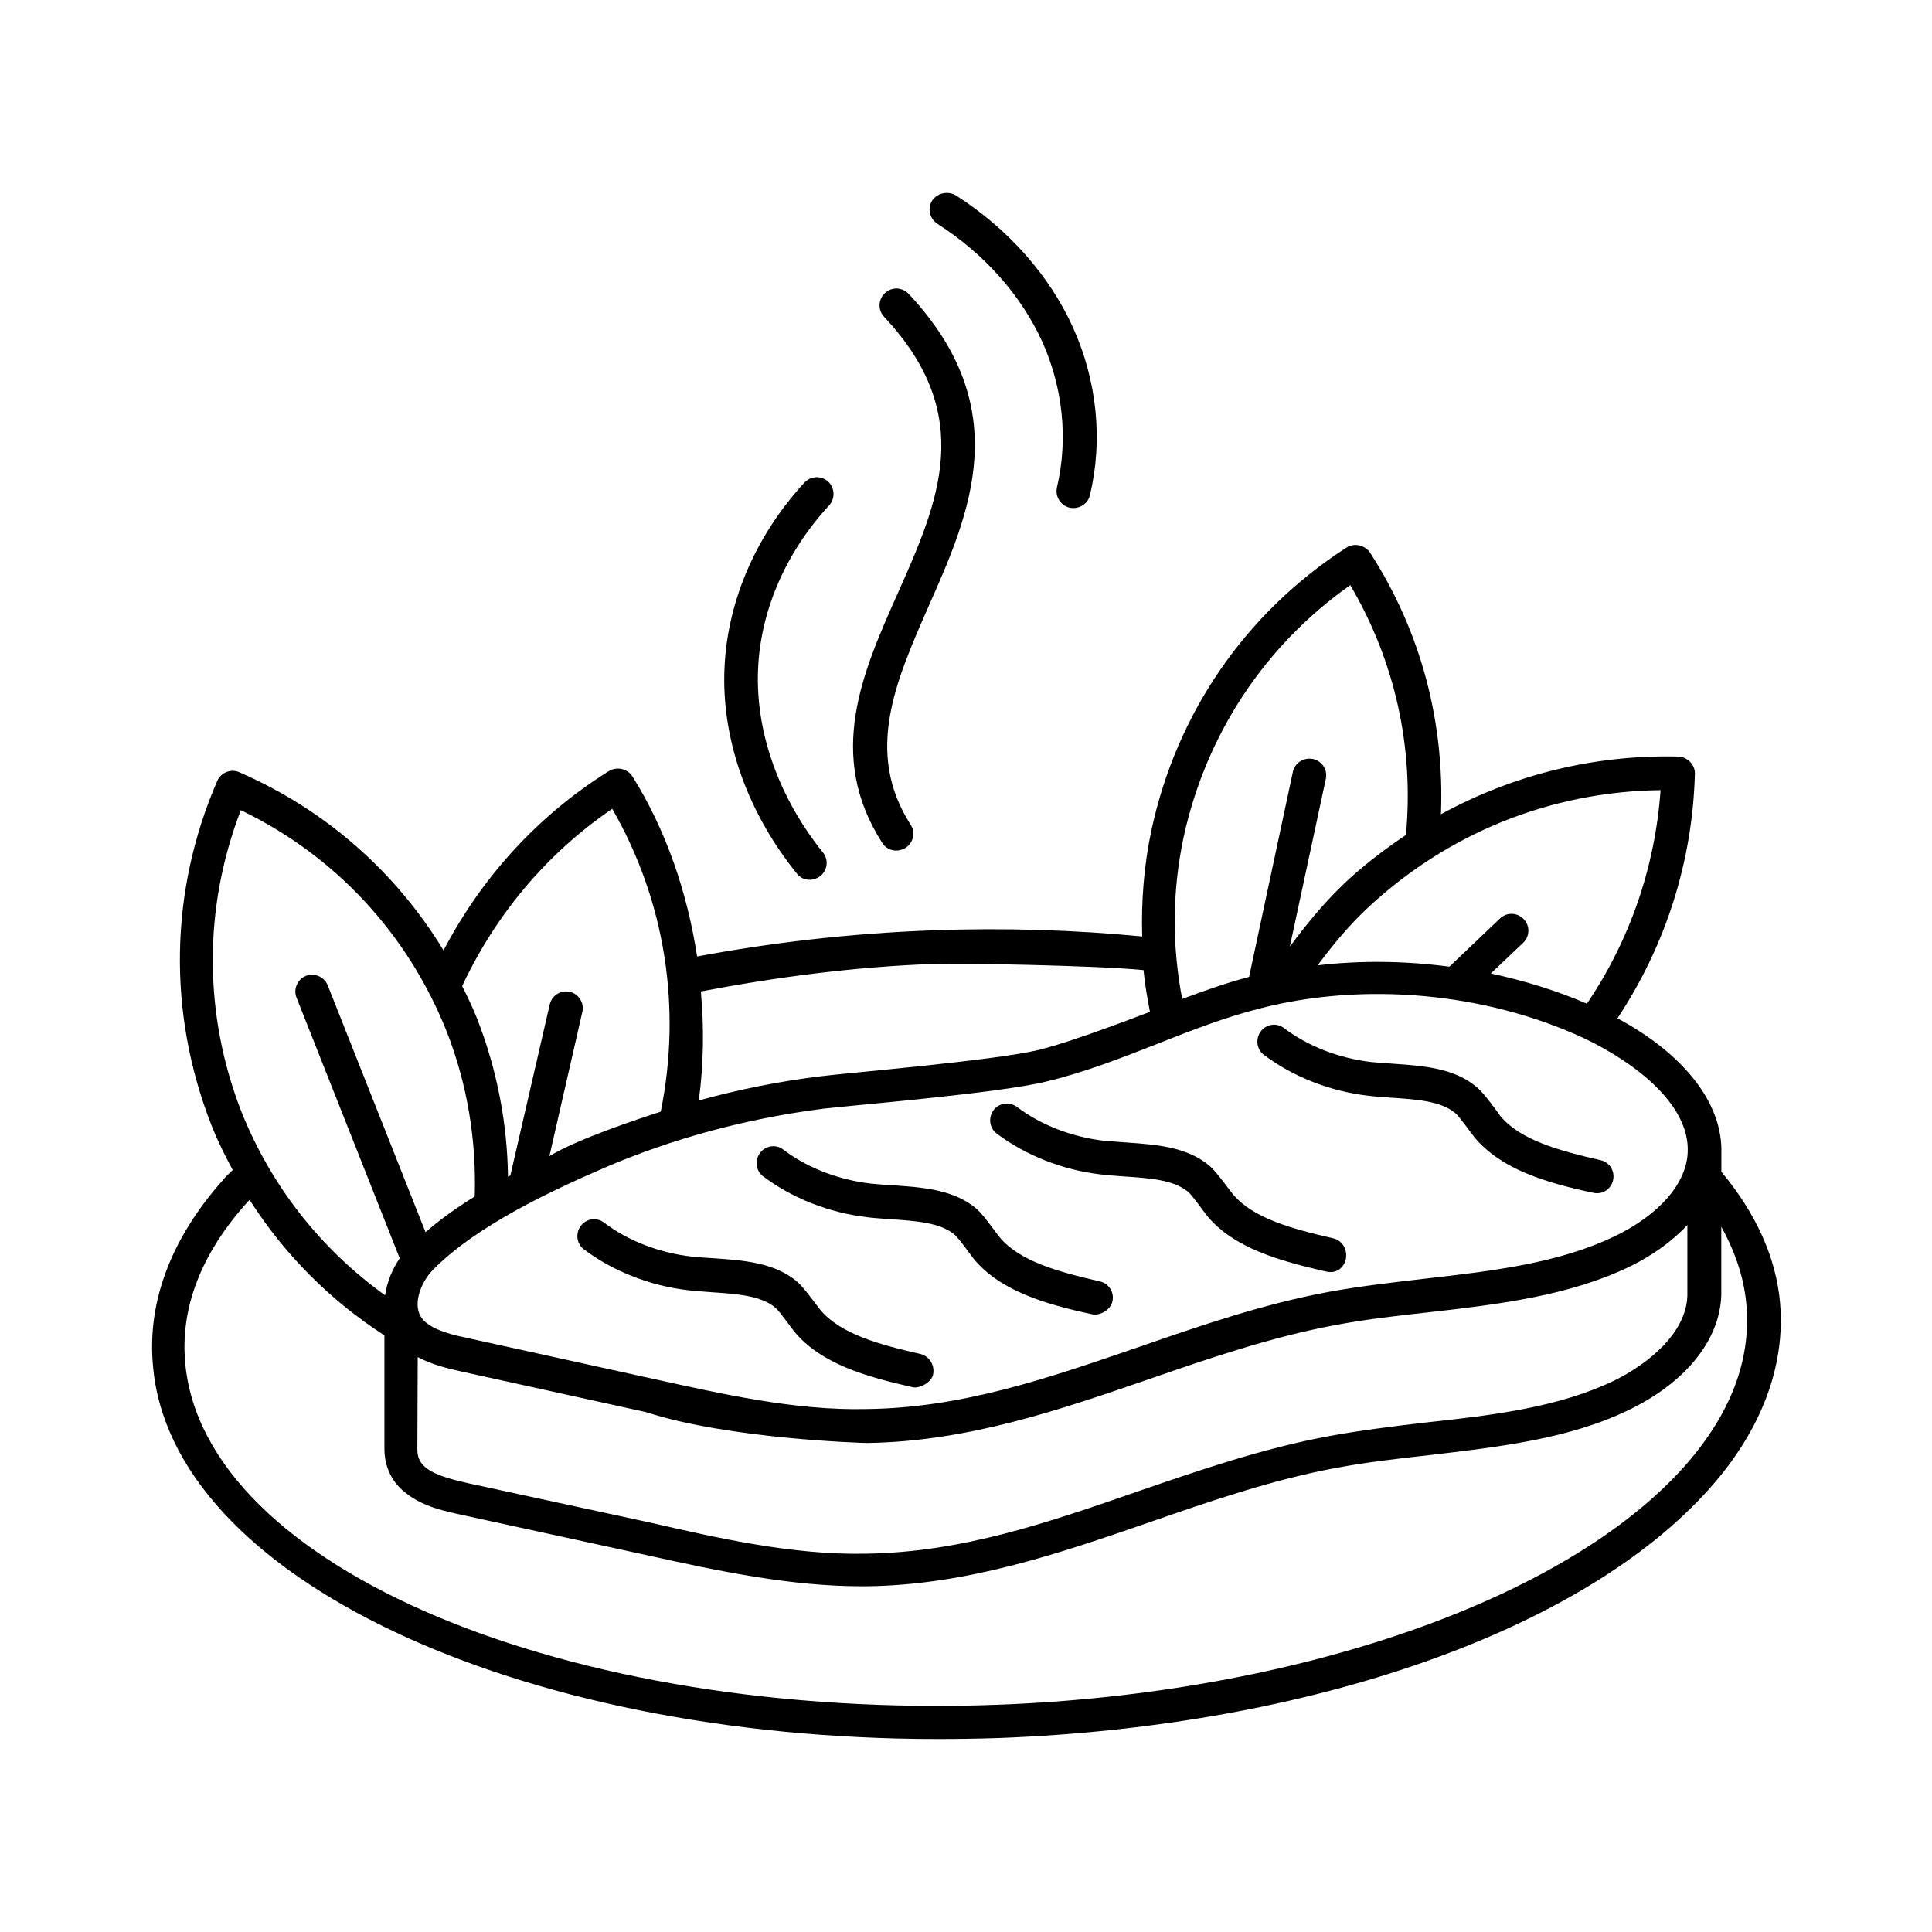 <?xml version="1.0" encoding="UTF-8"?>
<!-- Uploaded to: SVG Repo, www.svgrepo.com, Generator: SVG Repo Mixer Tools -->
<svg fill="#000000" width="800px" height="800px" version="1.1" viewBox="144 144 512 512" xmlns="http://www.w3.org/2000/svg">
 <g>
  <path d="m377.78 367.34c0.809 1.348 2.25 2.07 3.777 2.07 0.809 0 1.621-0.27 2.43-0.719 2.07-1.348 2.699-4.047 1.348-6.117-12.324-19.254-3.957-38.055 4.769-57.938 10.887-24.562 23.211-52.359-5.309-82.77-1.711-1.801-4.5-1.891-6.297-0.18-1.801 1.711-1.891 4.5-0.18 6.297 24.473 26.09 14.395 48.941 3.688 73.051-9.445 21.145-19.16 43.004-4.227 66.305z"/>
  <path d="m358.61 377.15c0.988 0 1.98-0.359 2.789-0.988 1.891-1.531 2.25-4.32 0.719-6.207-11.426-14.215-17.543-30.949-17.273-47.051 0.27-16.105 7.016-32.117 18.895-44.984 1.621-1.801 1.531-4.59-0.27-6.297-1.801-1.621-4.59-1.531-6.297 0.27-13.316 14.484-20.871 32.566-21.23 50.832-0.359 18.262 6.477 36.977 19.254 52.809 0.805 1.074 2.066 1.617 3.414 1.617z"/>
  <path d="m392.44 203.33c12.414 7.918 22.223 18.984 27.801 31.309 5.488 12.234 6.836 25.91 3.867 38.504-0.539 2.43 0.898 4.769 3.328 5.398 0.359 0.09 0.719 0.09 1.078 0.09 1.98 0 3.867-1.348 4.32-3.418 3.508-14.484 1.891-30.23-4.41-44.262-6.207-13.855-17.273-26.359-31.129-35.176-2.156-1.262-4.945-0.633-6.297 1.438-1.258 2.07-0.629 4.769 1.441 6.117z"/>
  <path d="m615.74 489.34c-1.078-12.414-6.656-24.109-15.562-34.816v-5.039c0.359-13.047-9.805-26.09-27.531-35.625 12.684-19.164 19.883-41.383 20.512-64.777 0.09-2.43-1.98-4.5-4.41-4.59-22.312-0.539-43.812 4.859-62.887 15.293 0.988-24.473-5.309-48.492-18.805-69.363-0.629-0.988-1.711-1.621-2.879-1.891-1.168-0.27-2.43 0-3.418 0.629-26.629 17.184-44.984 43.812-51.641 74.941-1.98 9.355-2.699 18.805-2.43 28.07-17.812-1.711-36.438-2.34-55.598-1.621-21.773 0.809-42.555 3.238-62.348 6.926-2.609-17.004-8.277-33.648-17.184-47.773-1.348-2.07-4.137-2.609-6.207-1.348-18.895 11.785-33.738 28.25-43.812 47.504-12.684-20.871-31.398-37.336-54.16-47.23-2.25-0.988-4.949 0.18-5.848 2.43-12.594 29.059-13.137 61.355-1.531 91.047 1.621 4.137 3.598 8.098 5.668 11.965-0.898 0.898-1.98 1.801-2.699 2.789-13.586 15.293-19.973 32.117-18.441 48.941 4.59 56.141 96.445 99.055 208 99.055 5.398 0 10.797-0.09 16.375-0.27 82.68-3.148 154.92-28.52 188.39-66.395 13.492-15.207 19.879-32.211 18.441-48.852zm-361.04 14.305c3.867 2.07 8.188 3.059 11.785 3.867l48.672 10.707c22.133 7.199 58.027 8.188 58.566 8.188 26.719-0.359 51.281-8.816 75.031-17.004 15.836-5.488 32.207-11.066 48.941-14.215 8.098-1.531 16.645-2.519 24.922-3.418 18.262-2.07 37.066-4.32 53.168-12.055 6.297-3.059 11.516-6.926 15.473-11.156l-0.09 0.18v18.715c-0.359 9.805-10.258 17.902-19.344 22.402-14.754 7.106-31.938 9.176-50.289 11.156-8.457 0.988-17.184 2.07-25.461 3.598-17.453 3.238-34.188 8.996-50.383 14.574-24.109 8.367-46.781 16.195-72.152 16.555-19.523 0.449-40.035-4.32-56.59-8.098l-48.672-10.527c-3.867-0.898-8.277-1.891-11.156-3.957-1.711-1.258-2.519-2.879-2.519-4.949zm336.56-54.34c-0.27 8.277-7.559 16.645-19.344 22.312-14.754 7.106-32.027 9.176-50.289 11.246-8.457 0.988-17.184 1.98-25.551 3.508-17.453 3.238-34.098 8.996-50.199 14.574-24.109 8.277-46.871 16.195-72.242 16.465-18.895 0.449-38.055-3.957-56.59-8.008l-48.672-10.707c-3.867-0.809-8.277-1.801-11.156-3.957-1.531-1.078-2.34-2.609-2.519-4.41-0.27-3.148 1.441-7.199 4.137-9.895 11.426-11.605 31.129-20.781 44.984-26.809 18.352-7.918 38.055-13.227 58.566-15.836 6.656-0.809 46.332-4.047 59.02-7.199 10.438-2.519 20.152-6.387 29.598-10.078 8.637-3.418 17.633-6.926 26.898-9.266 27.621-7.106 59.648-4.227 85.738 7.828 13.676 6.481 28.16 17.633 27.621 30.23zm-26.719-39.316c-8.098-3.508-16.645-6.117-25.461-8.008l8.547-8.098c1.801-1.711 1.891-4.5 0.18-6.297-1.711-1.801-4.5-1.891-6.297-0.18l-13.406 12.773c-11.605-1.531-23.391-1.711-34.906-0.359 3.867-5.219 8.098-10.348 12.957-14.934 21.32-20.062 48.762-31.129 77.91-31.488-1.441 20.426-8.188 39.855-19.523 56.59zm-106.88-44.082c5.938-27.352 21.594-50.922 44.172-66.844 11.875 20.152 16.914 43.094 14.754 66.215-5.758 3.867-11.336 8.098-16.555 13.047-5.309 5.129-9.895 10.707-14.215 16.555l9.535-44.441c0.539-2.43-0.988-4.769-3.418-5.309-2.43-0.449-4.769 0.988-5.309 3.418l-11.605 54.34c-6.117 1.621-11.965 3.688-17.723 5.848-2.695-13.949-2.695-28.434 0.363-42.828zm-66.395 33.555c5.488-0.27 43.004 0.359 55.777 1.621 0.359 3.688 0.988 7.379 1.711 11.066-0.359 0.09-19.613 7.648-29.418 10.078-11.965 2.879-51.191 6.117-58.027 7.016-10.977 1.348-21.684 3.508-32.117 6.387 1.258-9.355 1.441-19.164 0.539-28.879 19.25-3.688 40.66-6.566 61.535-7.289zm-85.02-41.113c14.035 24.379 18.441 52.629 12.863 80.25-6.387 2.07-22.133 7.289-29.508 11.785l8.727-38.234c0.539-2.43-0.988-4.769-3.328-5.309-2.43-0.539-4.769 0.988-5.309 3.328l-10.438 45.344c-0.18 0.09-0.359 0.18-0.629 0.359-0.18-14.125-2.879-28.34-8.188-41.926-1.168-2.969-2.519-5.758-3.957-8.637 8.816-18.801 22.312-35.086 39.766-46.961zm-98.422 0.359c24.922 11.965 44.172 32.656 54.52 58.566 5.578 14.215 7.918 29.059 7.469 43.812-4.68 2.879-9.086 6.027-13.047 9.445l-25.91-65.402c-0.898-2.25-3.508-3.418-5.758-2.519-2.25 0.898-3.418 3.508-2.519 5.758l27.352 69.094c-2.07 3.059-3.418 6.477-3.867 9.805-16.914-12.145-30.137-28.789-38.055-48.582-10.082-25.816-10.172-54.066-0.184-79.977zm382.71 173.73c-31.488 35.535-102.92 60.367-182.09 63.336-114.17 4.227-210.7-36.438-215.38-90.777-1.258-14.484 4.227-28.699 16.375-42.285 0.18-0.27 0.449-0.449 0.719-0.719 9.176 14.395 21.32 26.629 35.715 35.895v30.047c0 4.949 2.16 9.266 6.117 12.055 4.32 3.328 9.984 4.5 14.484 5.488l48.762 10.617c20.242 4.5 38.594 8.277 57.129 8.277h1.531c26.629-0.359 51.191-8.816 74.852-17.004 15.836-5.488 32.207-11.156 49.031-14.305 8.098-1.531 16.645-2.519 24.832-3.418 18.172-2.16 37.156-4.227 53.168-12.055 14.844-7.199 23.93-18.352 24.379-30.23v-18.262c3.688 6.656 6.027 13.496 6.656 20.691 1.262 14.758-4.227 28.973-16.281 42.648z"/>
  <path d="m387.94 502.83c-10.977-2.519-21.23-5.309-26.539-11.695-0.629-0.719-4.137-5.668-5.938-7.289-6.027-5.309-14.574-5.848-22.223-6.387-1.98-0.09-3.957-0.27-5.938-0.449-8.547-0.988-16.824-4.137-23.211-8.996-1.98-1.531-4.769-1.078-6.207 0.898-1.441 1.98-1.078 4.769 0.898 6.207 7.648 5.758 17.453 9.625 27.531 10.797 2.07 0.27 4.137 0.359 6.297 0.539 6.746 0.449 13.137 0.898 16.914 4.137 1.078 0.898 4.227 5.398 5.039 6.387 7.106 8.457 18.895 11.875 31.398 14.664 1.711 0.359 4.859-1.258 5.309-3.328 0.539-2.516-0.992-4.941-3.332-5.484z"/>
  <path d="m435.45 483.58c-10.977-2.519-21.23-5.309-26.539-11.695-0.629-0.719-4.137-5.758-5.938-7.379-6.027-5.309-14.574-5.848-22.223-6.387-1.98-0.09-3.957-0.27-5.938-0.449-8.547-0.988-16.824-4.137-23.211-8.996-1.98-1.531-4.769-1.078-6.207 0.898-1.441 1.98-1.078 4.769 0.898 6.207 7.648 5.758 17.453 9.625 27.531 10.797 2.07 0.27 4.137 0.359 6.297 0.539 6.746 0.449 13.137 0.898 16.914 4.137 1.078 0.898 4.227 5.398 5.039 6.387 7.016 8.457 18.805 11.965 31.398 14.664 2.07 0.449 4.859-1.258 5.309-3.328 0.625-2.426-0.902-4.856-3.332-5.394z"/>
  <path d="m497.25 472.15c-10.977-2.519-21.23-5.309-26.539-11.695-0.629-0.719-4.137-5.668-5.938-7.289-6.027-5.309-14.574-5.848-22.133-6.387-1.98-0.18-3.957-0.27-5.938-0.449-8.547-0.988-16.824-4.137-23.211-8.996-1.98-1.441-4.769-1.078-6.207 0.898-1.441 1.98-1.078 4.769 0.898 6.207 7.648 5.758 17.453 9.625 27.531 10.797 2.07 0.27 4.227 0.359 6.297 0.539 6.746 0.449 13.137 0.898 16.914 4.137 1.078 0.898 4.227 5.398 5.039 6.387 7.106 8.457 18.895 11.785 31.398 14.664 3.059 0.719 4.859-1.258 5.309-3.328 0.449-2.606-0.992-4.945-3.422-5.484z"/>
  <path d="m535.58 432.3c-6.027-5.309-14.574-5.848-22.133-6.387-1.98-0.18-3.957-0.27-5.938-0.449-8.547-0.988-16.824-4.137-23.211-8.996-1.98-1.531-4.769-1.078-6.207 0.898-1.441 1.98-1.078 4.769 0.898 6.207 7.648 5.758 17.453 9.625 27.531 10.797 2.07 0.27 4.227 0.359 6.297 0.539 6.746 0.449 13.137 0.898 16.914 4.137 1.078 0.898 4.227 5.398 5.039 6.387 7.106 8.457 18.805 11.965 31.398 14.664 2.789 0.629 4.859-1.258 5.309-3.328 0.539-2.43-0.898-4.769-3.328-5.309-10.977-2.519-21.23-5.309-26.539-11.695-0.633-0.898-4.144-5.848-6.031-7.465z"/>
 </g>
</svg>